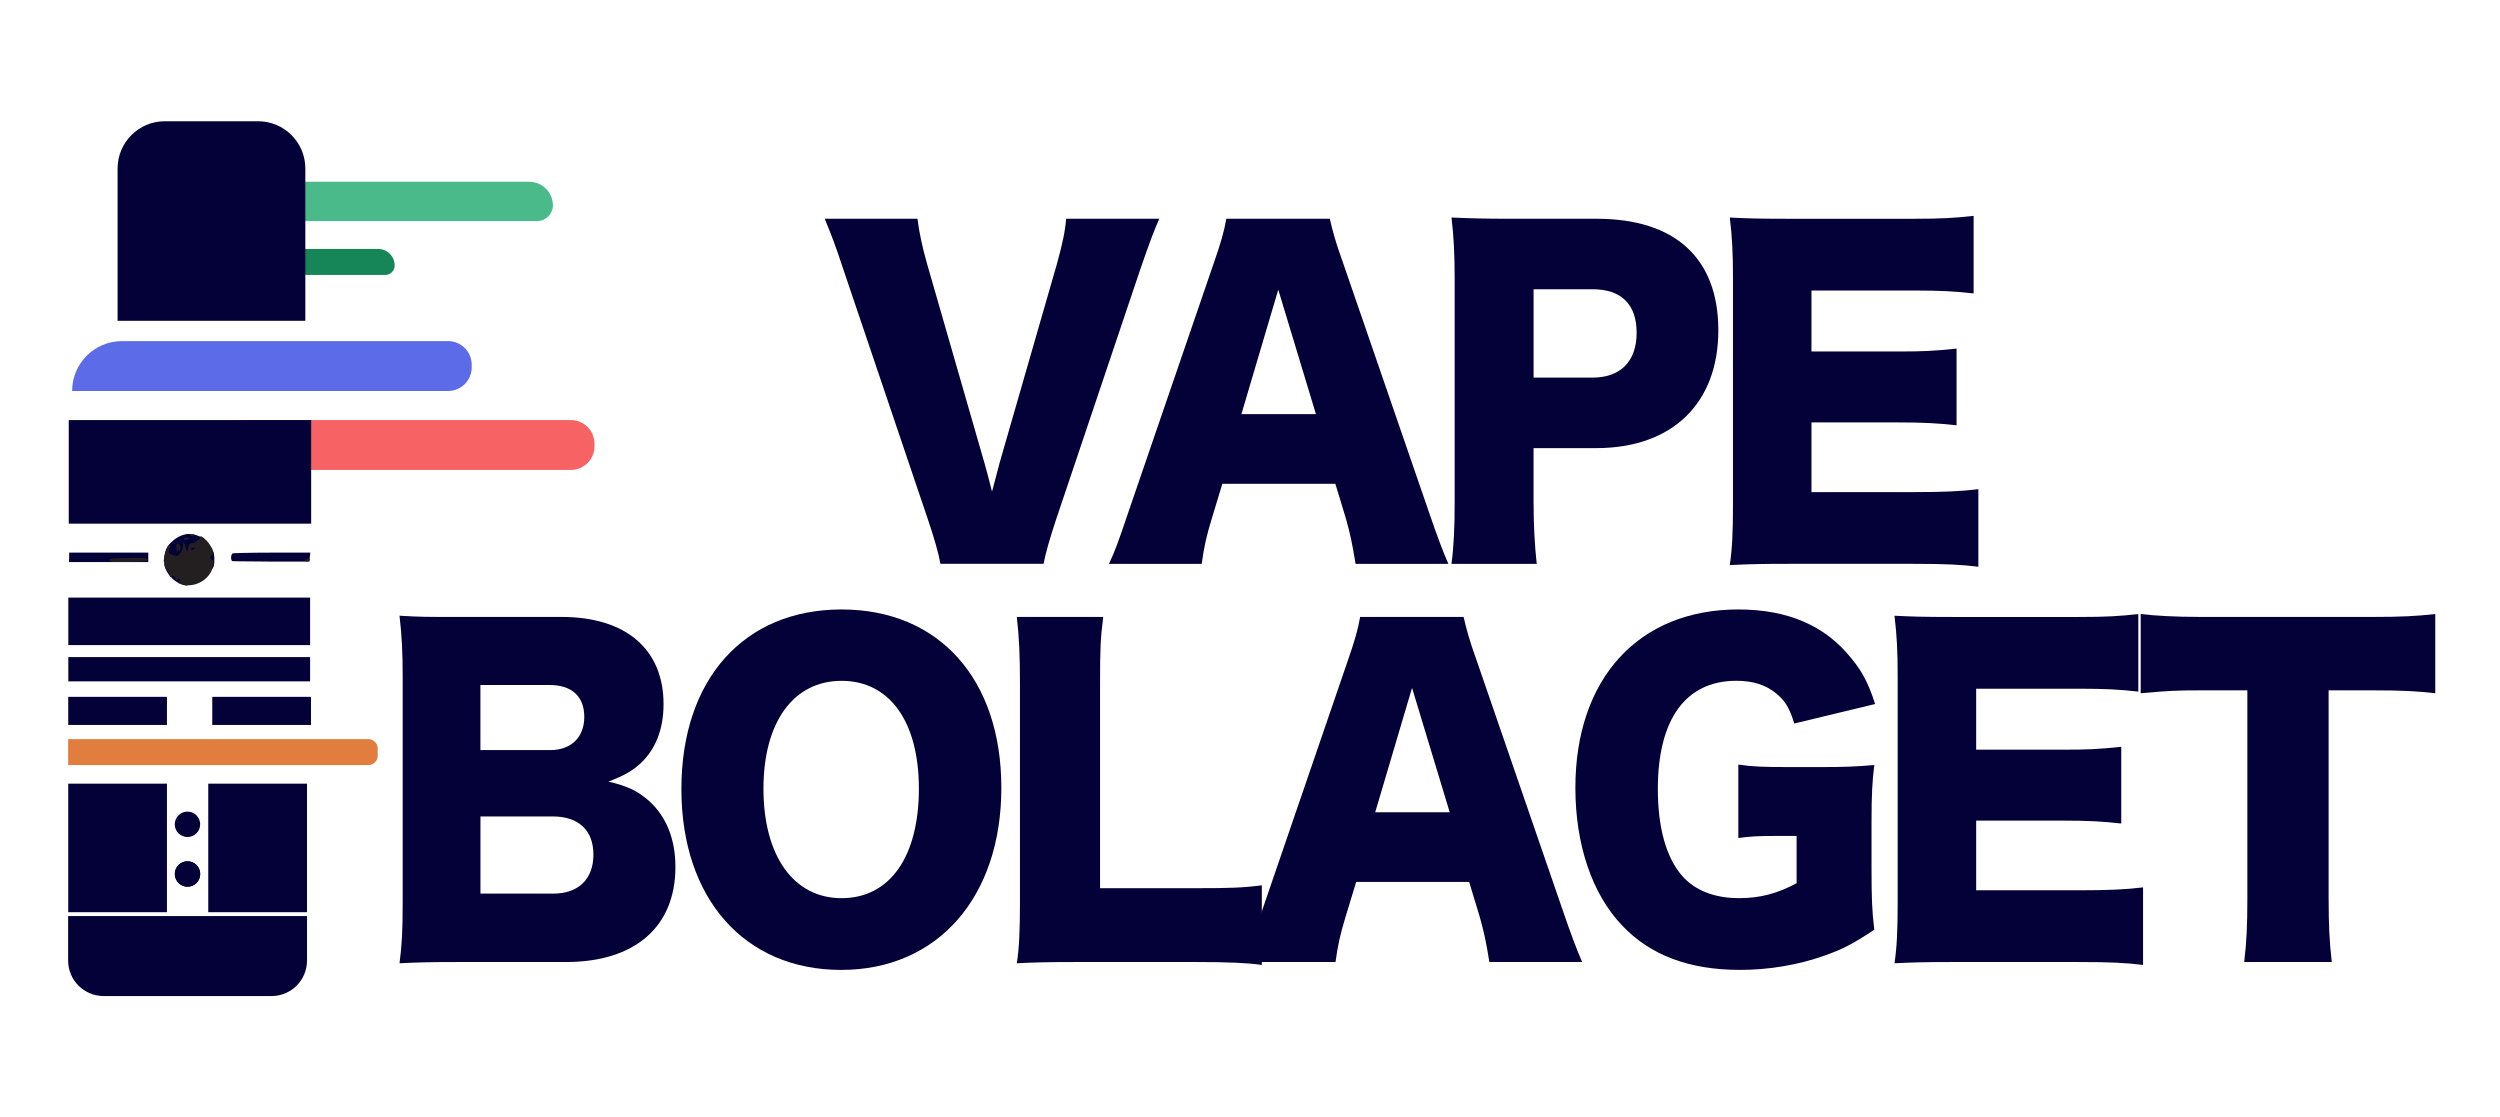 <svg viewBox="0 0 1058.6 473.1" xmlns="http://www.w3.org/2000/svg"><path d="m103.65 177.87h138.08c5.52 0 10 4.48 10 10v1.12c0 5.52-4.48 10-10 10h-159.21c0-11.66 9.46-21.12 21.12-21.12z" fill="#f76264"/><path d="m130.29 236c0-.3-5.3-.5-15-.5s-15.1.2-15.3.5c-.2.4 4.9.5 15 .5s15.3-.2 15.3-.5z" fill="#231f20"/><path d="m61.29 236c0-.3-5.4-.5-15.2-.5s-15.3.2-15.3.5 5.4.5 15.2.5 15.3-.2 15.3-.5z" fill="#231f20"/><path d="m30.89 181c.6-1 2.5-2.2 2.8-1.9.1.1.1.8-.1 1.5-.2 1-.6 1.3-1.8 1.3-1.3.1-1.4 0-.9-.9z" fill="#231f20"/><path d="m76.29 247.2c-3-1.3-5.6-4.2-6.5-7.2-.4-1.3-.3-1.5.8-1.5.9 0 1.2.3 1.2 1 0 .9.2 1 1.8.7 1-.1 2.2 0 2.9.2.6.4 2.5.6 4.1.7l3 .1.2 2 .2 2-3-.3c-2.4-.2-3-.1-3 .5 0 .4.5.7 1 .7.6 0 1 .4 1 1-.2 1.1-1.2 1.1-3.7.1z" fill="#040038"/><path d="m88.79 240c0-.5-.2-1-.5-1-.2 0-.5-1.1-.5-2.5 0-2 .2-2.5 1-2.8.5-.1 1.2-.1 1.5 0 .5.4.7 4.3.2 6.1-.4 1.4-1.7 1.5-1.7.2z" fill="#040038"/><path d="m29.29 236v-2h33.5v4h-33.6z" fill="#040038"/><path d="m98.39 237.6c-.8-.3-.7-3 .2-3.3.5-.1 8-.3 16.8-.3h16l-.2 1.9-.2 1.9h-16.1c-8.8-.1-16.2-.1-16.5-.2z" fill="#040038"/><path d="m69.59 235.4c.5-2.8 1.2-4.3 3.4-6.2 2-1.9 4.8-3.1 7-3.1 4.1 0 8.9 2.9 8.9 5.5 0 1.5-.9 2-3.6 2-.8 0-1.5.2-1.6.5-.2.2-1.2.6-2.3.8s-2 .6-2 1c0 .8-4.6 1.8-7.9 1.8h-2.2z" fill="#040038"/><path d="m28.93 278.24h102.39v10.28h-102.39z" fill="#040038"/><path d="m28.85 387.9h101.15v18.86c0 8.28-6.72 15-15 15h-71.15c-8.28 0-15-6.72-15-15z" fill="#040038"/><path d="m28.93 253.05h102.39v20.11h-102.39z" fill="#040038"/><path d="m76.89 247.4c-1.4-.4-1.6-.6-1-1.2.8-1 .2-1.5-.8-.7-.6.5-.8.5-.8-.4 0-.5-.4-1.1-.8-1.3-.4-.1-.8 0-.8.2s-.2.4-.5.2c-.2-.1-.5-.8-.5-1.3s-.2-.9-.5-.8c-.3 0-.9-.9-1.3-2.1-.6-1.9-.6-2.7-.1-5.1.4-1.6 1-3.3 1.5-3.8q.9-.8.7.3c-.1.6-.4 1.5-.5 2-.2.6.1 1 1.3 1.5.9.3 1.9.5 2.2.5 1 0 2.8-3.5 2.5-5q-.2-1.2.5-.3c.4.5.7 1.5.7 2.1s.2 1.1.5 1.1.5-.5.5-1.2c0-1.4 1.2-2.5 2.2-2.1.5.1.9 0 1-.5.2-.4.6-.8 1-.8s.7-.4.7-.8.2-.8.5-.8c.9 0 3.9 3.4 4.8 5.3.7 1.8.7 2 0 2.5-1 .8-1 2.2 0 2.2.7 0 .8.4.5 1.9-.9 6.2-7.7 10.2-13.5 8.4zm5.4-15.1c.5-.6.4-.6-.4-.5-.6.1-1 .5-1 .7-.1.7.7.6 1.4-.2z" fill="#231f20"/><path d="m46.29 237.3c0-.6.7-.8 3.6-.9 2 0 5.2-.1 7.2-.2 4-.1 5.6.1 5.6 1 0 .4-2.5.6-8.2.7-7.1.1-8.2 0-8.2-.6z" fill="#231f20"/><path d="m129.29 237.2c0-.4.5-.7 1-.7s1 .2 1 .5-.5.5-1 .7c-.6.1-1-.1-1-.5z" fill="#231f20"/><path d="m74.79 233.5c-.2-1.2-.1-3.1.1-3.3.8-.5 1.9 1.3 1.5 2.4-.1.7-.4.9-.5.5-.2-.5-.3-.5-.6 0-.3.3-.5.5-.5.4z" fill="#231f20"/><path d="m77.79 228.4c0-.8.9-1 2-.5q1.1.4-.5.6c-.8.2-1.5.1-1.5-.1z" fill="#231f20"/><path d="m80.49 226.6c.5-.5 1.8-.6 1.8-.1 0 .2-.5.5-1.1.5s-.9-.2-.7-.4z" fill="#231f20"/><path d="m28.89 295.07h41.8v11.9h-41.8z" fill="#040038"/><path d="m89.88 295.07h41.8v11.9h-41.8z" fill="#040038"/><path d="m83.99 76.96h140.12c5.52 0 10 4.48 10 10 0 3.66-2.97 6.64-6.64 6.64h-143.48z" fill="#4aba8b"/><path d="m68.63 105.42h91.49c3.86 0 7 3.14 7 7 0 2.21-1.79 4-4 4h-94.49z" fill="#168557"/><path d="m69.79 51.34h39.5c11.04 0 20 8.96 20 20v64.5h-79.5v-64.5c0-11.04 8.96-20 20-20z" fill="#040038"/><path d="m131.76 221.73c-17.56 0-35.12 0-52.69 0-16.65 0-33.31 0-49.96 0v-43.86h102.65z" fill="#040038"/><path d="m88.19 331.83h41.8v54.43h-41.8z" fill="#040038"/><path d="m28.89 331.83h41.8v54.43h-41.8z" fill="#040038"/><circle cx="79.42" cy="370.11" fill="#040038" r="5.38" transform="matrix(.16 -.987 .987 .16 -298.63 389.22)"/><circle cx="79.42" cy="349.11" fill="#040038" r="5.38" transform="matrix(.16 -.987 .987 .16 -277.9 371.58)"/><circle cx="79.42" cy="370.11" fill="#040038" r="5.38"/><path d="m51.66 144.44h138.08c5.52 0 10 4.48 10 10v1.12c0 5.52-4.48 10-10 10h-159.2c0-11.66 9.46-21.12 21.12-21.12z" fill="#5c6be7"/><path d="m28.86 312.97h127.08c2.21 0 4 1.79 4 4v3c0 2.21-1.79 4-4 4h-127.08z" fill="#e17d3f"/><g fill="#040038"><path d="m416.87 196.07q1.34 4.74 3.19 12.12c2.01-7.73 2.35-8.78 3.19-12.12l24.34-84.48c2.18-8.08 3.36-13 3.86-18.97h39.45c-2.35 5.27-3.86 9.31-8.06 21.43l-35.59 105.73c-2.85 8.61-4.53 14.58-5.37 18.97h-43.65c-.84-4.57-2.52-10.54-5.37-18.97l-35.76-105.73c-3.36-10.19-5.04-14.58-7.89-21.43h39.28c.67 5.62 2.18 12.47 4.03 18.97l24.34 84.48z"/><path d="m574 238.75c-1.34-8.43-2.35-13-4.03-18.97l-4.53-14.93h-47.85l-4.53 14.93c-2.18 7.03-3.36 12.47-4.2 18.97h-39.28c2.52-5.27 4.03-9.48 8.06-21.43l36.26-105.73c3.02-8.61 4.53-13.87 5.37-18.97h43.82c1.17 5.09 2.35 9.66 5.71 18.97l36.43 105.73c3.19 9.31 5.88 16.51 8.06 21.43h-39.28zm-32.73-116.09-15.61 52.69h31.56z"/><path d="m614.62 238.75c1.01-7.73 1.34-15.63 1.34-25.99v-95.02c0-9.48-.34-17.39-1.34-25.64 7.89.35 13.93.53 24.68.53h36.77c33.24 0 51.54 16.69 51.54 47.24s-19.14 49.88-51.71 49.88h-26.53v22.48c0 10.36.5 18.97 1.34 26.52zm59.77-78.86c11.75 0 18.63-6.85 18.63-18.97s-6.55-18.44-18.63-18.44h-25.01v37.41z"/><path d="m837.73 239.98c-7.22-.88-13.26-1.23-27.7-1.23h-52.88c-12.76 0-17.46.18-24.68.53 1.01-7.03 1.34-13.52 1.34-25.64v-95.89c0-10.89-.34-17.04-1.34-25.64 6.88.35 11.58.53 24.68.53h53.55c11.42 0 17.12-.35 25.01-1.23v32.84c-7.72-.88-13.77-1.23-25.01-1.23h-43.65v25.82h36.26c11.08 0 15.11-.18 25.18-1.23v32.49c-7.89-.88-13.6-1.23-25.18-1.23h-36.26v29.51h43.31c12.76 0 20.15-.35 27.36-1.23v32.84z"/><path d="m194.02 407.36c-12.76 0-17.63.18-24.85.53 1.01-7.55 1.34-13.52 1.34-25.82v-96.07c0-9.31-.34-16.86-1.34-25.29 8.56.53 10.91.53 24.68.53h43.98c27.2 0 43.14 13.7 43.14 36.88 0 10.71-3.36 19.14-9.74 25.11-3.69 3.34-6.72 5.09-13.6 7.73 8.23 1.93 12.59 4.04 17.46 8.43 7.22 6.67 10.91 16.16 10.91 27.75 0 25.29-17.12 40.22-46.33 40.22h-45.66zm38.95-89.74c8.9 0 14.44-5.44 14.44-14.05s-5.2-13.52-14.77-13.52h-29.21v27.57h29.55zm-29.54 60.77h30.89c10.58 0 16.96-6.15 16.96-16.51s-6.38-16.16-17.12-16.16h-30.72v32.67z"/><path d="m424.01 333.6c0 46.37-27.03 77.1-67.82 77.1s-67.66-30.03-67.66-76.58 26.53-76.05 67.82-76.05 67.66 29.51 67.66 75.52zm-34.92.35c0-28.45-12.42-45.66-32.74-45.66s-33.07 17.39-33.07 45.66 12.59 46.37 33.07 46.37 32.74-17.56 32.74-46.37z"/><path d="m455.4 407.36c-11.58 0-18.47.18-24.85.53 1.01-6.15 1.34-13.88 1.34-25.64v-92.73c0-12.29-.34-19.85-1.34-28.28h36.6c-1.18 9.13-1.34 14.05-1.34 27.75v87.11h40.63c14.27 0 19.98-.18 27.87-1.23v33.72c-6.21-.88-14.44-1.23-27.87-1.23z"/><path d="m630.66 407.36c-1.34-8.43-2.35-13-4.03-18.97l-4.53-14.93h-47.85l-4.53 14.93c-2.18 7.03-3.36 12.47-4.2 18.97h-39.28c2.52-5.27 4.03-9.48 8.06-21.43l36.26-105.73c3.02-8.61 4.53-13.87 5.37-18.97h43.82c1.17 5.09 2.35 9.66 5.71 18.97l36.43 105.73c3.19 9.31 5.88 16.51 8.06 21.43h-39.28zm-32.74-116.09-15.61 52.69h31.56z"/><path d="m752.7 353.97c-8.56 0-11.42.18-16.62.88v-31.09c6.21.88 10.24 1.05 21.99 1.05h13.43c8.56 0 14.77-.18 22.16-.88-.84 6.67-1.18 12.47-1.18 23.89v19.67c0 12.47.17 18.09 1.18 26.17-9.23 6.15-13.77 8.43-21.32 11.06-10.91 3.86-23.17 5.97-35.59 5.97-21.32 0-37.94-6.15-49.86-18.79-12.76-13.35-19.81-34.25-19.81-58.31 0-46.19 26.69-75.52 69-75.52 20.98 0 36.93 6.85 48.01 20.9 4.53 5.44 7.22 10.71 9.91 19.14l-34.25 8.25c-1.85-6.32-3.86-9.66-7.55-12.65-4.36-3.69-9.9-5.44-16.96-5.44-21.49 0-33.24 16.33-33.24 45.84 0 16.33 3.53 28.98 10.24 36.71 5.37 6.15 13.6 9.49 24.18 9.49 8.9 0 16.12-1.93 24.34-6.32v-20.02z"/><path d="m907.47 408.59c-7.22-.88-13.26-1.23-27.7-1.23h-52.88c-12.76 0-17.46.18-24.68.53 1.01-7.03 1.34-13.52 1.34-25.64v-95.89c0-10.89-.34-17.04-1.34-25.64 6.88.35 11.58.53 24.68.53h53.55c11.42 0 17.12-.35 25.01-1.23v32.84c-7.72-.88-13.77-1.23-25.01-1.23h-43.65v25.82h36.26c11.08 0 15.11-.18 25.18-1.23v32.49c-7.89-.88-13.6-1.23-25.18-1.23h-36.26v29.51h43.31c12.76 0 20.15-.35 27.36-1.23v32.84z"/><path d="m986.04 380.84c0 10.54.34 18.27 1.34 26.52h-37.1c1.01-8.25 1.34-15.46 1.34-26.52v-88.52h-19.81c-10.58 0-13.43.18-25.35 1.23v-33.55c5.54.7 14.77 1.23 25.01 1.23h73.53c11.75 0 18.47-.35 26.19-1.23v33.55c-7.56-.88-14.1-1.23-26.19-1.23h-18.97v88.52z"/></g></svg>